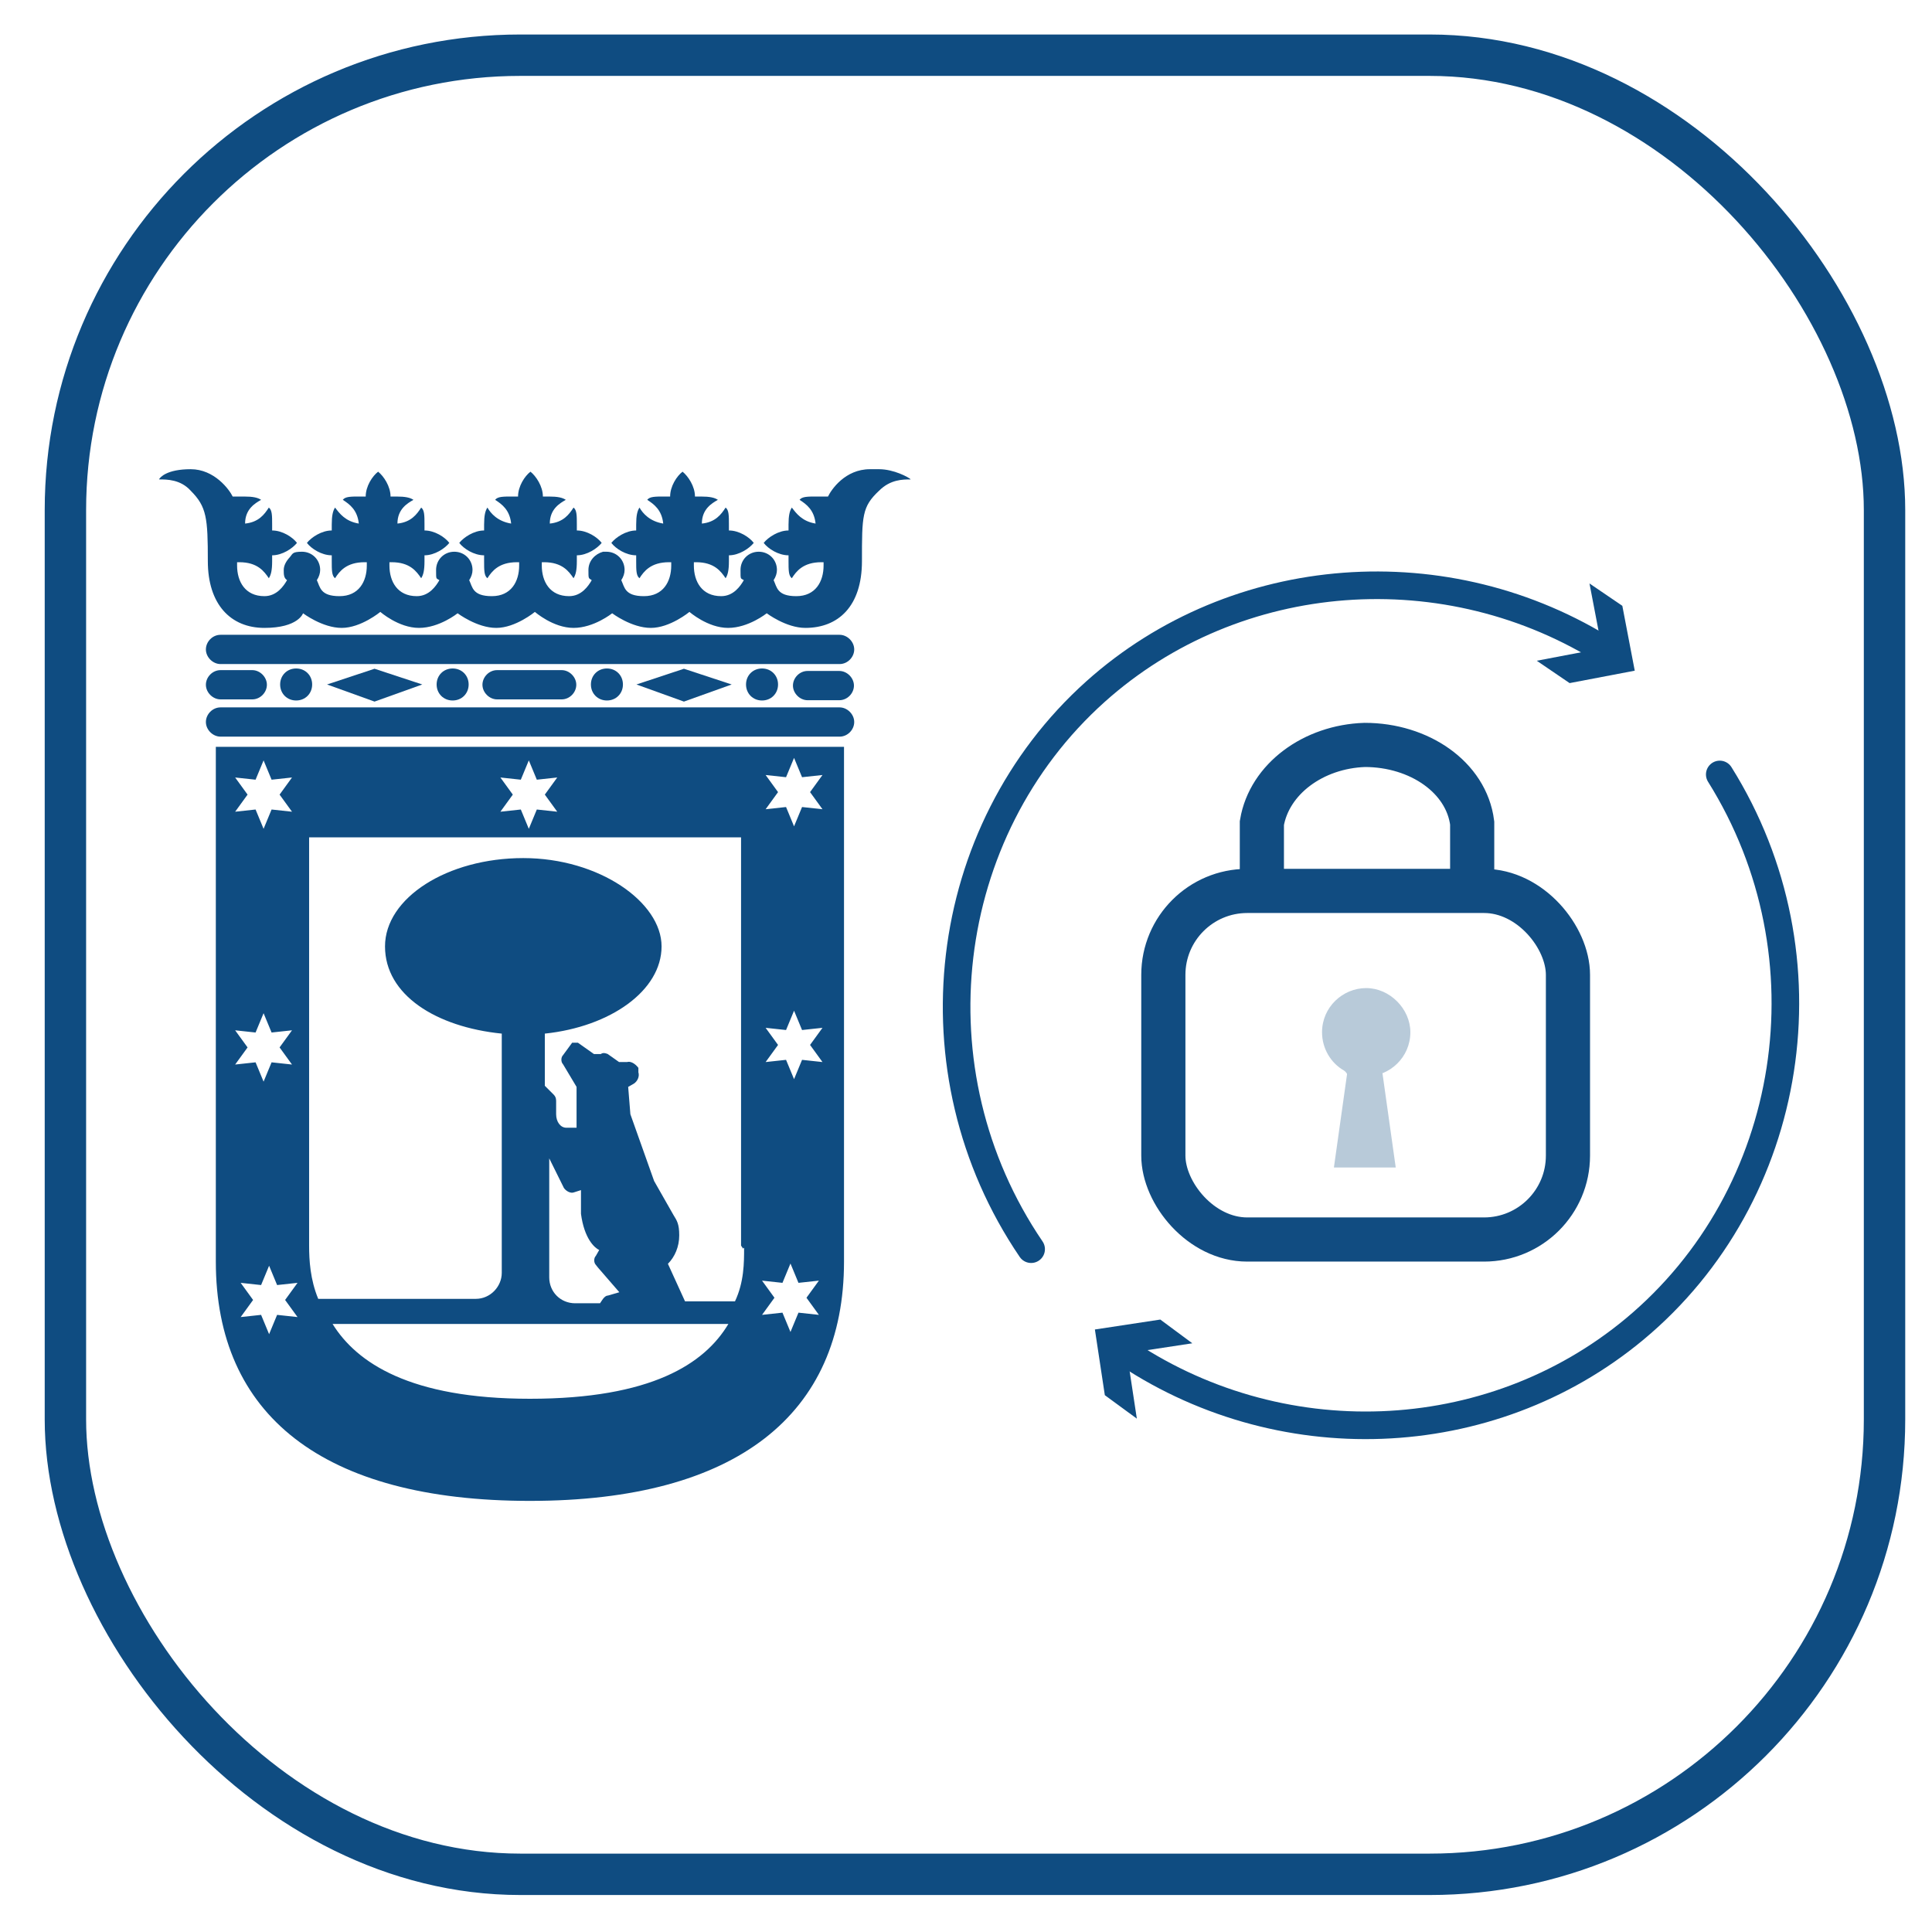 <?xml version="1.0" encoding="UTF-8"?>
<svg id="uuid-69b0dadf-40f2-4522-8f8a-41e1b5292554" data-name="SEDE ELECTRONICA" xmlns="http://www.w3.org/2000/svg" viewBox="0 0 70 70">
  <defs>
    <style>
      .uuid-7fd507fb-edc1-4acb-b3fd-e9cf162e791f {
        fill: #0f4c81;
      }

      .uuid-7fd507fb-edc1-4acb-b3fd-e9cf162e791f, .uuid-cf5a4b04-588f-48c6-8d9e-c1f7da6aa80a, .uuid-2e5dec5c-bf7b-4c5e-a93a-da6dcab7f1e6 {
        stroke-width: 0px;
      }

      .uuid-a69b8642-a00c-4933-91f2-6c6e8c85fe3f {
        stroke: #0f4c81;
        stroke-width: 1.5px;
      }

      .uuid-a69b8642-a00c-4933-91f2-6c6e8c85fe3f, .uuid-b66084b8-7e18-4cc6-94e8-aca7412a07da {
        stroke-linecap: round;
        stroke-linejoin: round;
      }

      .uuid-a69b8642-a00c-4933-91f2-6c6e8c85fe3f, .uuid-b66084b8-7e18-4cc6-94e8-aca7412a07da, .uuid-155ad77e-ec53-4dcc-9191-adc3dbdd6e70 {
        fill: none;
      }

      .uuid-931e4c6b-c880-49fd-8163-51d80a6d9da0 {
        opacity: .3;
      }

      .uuid-b66084b8-7e18-4cc6-94e8-aca7412a07da {
        stroke: #0f4c81;
      }

      .uuid-155ad77e-ec53-4dcc-9191-adc3dbdd6e70 {
        stroke: #114c81;
        stroke-miterlimit: 10;
        stroke-width: 1.6px;
      }

      .uuid-cf5a4b04-588f-48c6-8d9e-c1f7da6aa80a {
        fill: #114c81;
      }

      .uuid-2e5dec5c-bf7b-4c5e-a93a-da6dcab7f1e6 {
        fill: #0f4c81;
      }
    </style>
  </defs>
  <g id="uuid-9b9f5451-01c3-4fe3-bfb2-c4307c363e6d" data-name="escudo">
    <path class="uuid-2e5dec5c-bf7b-4c5e-a93a-da6dcab7f1e6" d="M30.41,23H7.99c-.29,0-.53.25-.53.53s.25.53.53.53h22.43c.29,0,.53-.25.53-.53s-.25-.53-.53-.53"/>
    <path class="uuid-2e5dec5c-bf7b-4c5e-a93a-da6dcab7f1e6" d="M30.41,25.63H7.99c-.29,0-.53.25-.53.53s.25.53.53.53h22.43c.29,0,.53-.25.53-.53s-.25-.53-.53-.53"/>
    <path class="uuid-2e5dec5c-bf7b-4c5e-a93a-da6dcab7f1e6" d="M7.99,25.34h1.15c.29,0,.53-.25.53-.53s-.25-.53-.53-.53h-1.15c-.29,0-.53.25-.53.53s.25.53.53.53"/>
    <path class="uuid-2e5dec5c-bf7b-4c5e-a93a-da6dcab7f1e6" d="M30.41,24.31h-1.15c-.29,0-.53.25-.53.53s.25.53.53.53h1.15c.29,0,.53-.25.53-.53s-.25-.53-.53-.53"/>
    <path class="uuid-2e5dec5c-bf7b-4c5e-a93a-da6dcab7f1e6" d="M20.35,25.34c.29,0,.53-.25.53-.53s-.25-.53-.53-.53h-2.34c-.29,0-.53.25-.53.53s.25.53.53.53h2.34Z"/>
    <polygon class="uuid-2e5dec5c-bf7b-4c5e-a93a-da6dcab7f1e6" points="13.57 24.23 11.85 24.8 13.57 25.42 15.3 24.8 13.57 24.23"/>
    <polygon class="uuid-2e5dec5c-bf7b-4c5e-a93a-da6dcab7f1e6" points="24.78 24.23 23.06 24.8 24.78 25.42 26.51 24.8 24.78 24.23"/>
    <path class="uuid-2e5dec5c-bf7b-4c5e-a93a-da6dcab7f1e6" d="M28.19,24.8c0-.33-.25-.58-.58-.58s-.58.25-.58.58.25.58.58.58.58-.25.58-.58"/>
    <path class="uuid-2e5dec5c-bf7b-4c5e-a93a-da6dcab7f1e6" d="M22.57,24.8c0-.33-.25-.58-.58-.58s-.58.25-.58.58.25.58.58.58.58-.25.58-.58"/>
    <path class="uuid-2e5dec5c-bf7b-4c5e-a93a-da6dcab7f1e6" d="M16.98,24.8c0-.33-.25-.58-.58-.58s-.58.25-.58.58.25.58.58.58.58-.25.58-.58"/>
    <path class="uuid-2e5dec5c-bf7b-4c5e-a93a-da6dcab7f1e6" d="M11.31,24.8c0-.33-.25-.58-.58-.58s-.58.25-.58.58.25.58.58.58.58-.25.58-.58"/>
    <path class="uuid-2e5dec5c-bf7b-4c5e-a93a-da6dcab7f1e6" d="M31.52,17c-.9,0-1.4.74-1.52.99h-.41c-.33,0-.53,0-.62.12.25.16.53.37.58.86-.49-.08-.7-.37-.86-.58-.08.12-.12.29-.12.62s0,.16,0,.21c-.37,0-.74.25-.9.45.16.21.53.45.9.45v.21c0,.33,0,.53.12.62.16-.25.41-.58,1.07-.58h.08v.12c0,.58-.29,1.11-.99,1.11s-.7-.33-.82-.58c.08-.12.12-.25.12-.37,0-.37-.29-.66-.66-.66s-.66.29-.66.66,0,.29.12.37c-.12.21-.37.58-.82.58-.7,0-.99-.53-.99-1.11s0-.08,0-.12h.08c.66,0,.9.33,1.07.58.08-.12.12-.29.12-.62s0-.16,0-.21c.37,0,.74-.25.9-.45-.16-.21-.53-.45-.9-.45v-.21c0-.33,0-.53-.12-.62-.16.25-.37.53-.86.58,0-.53.37-.74.58-.86-.12-.08-.29-.12-.62-.12s-.16,0-.21,0c0-.37-.25-.74-.45-.9-.21.16-.45.53-.45.9h-.21c-.33,0-.53,0-.62.12.25.16.53.37.58.86-.49-.08-.74-.37-.86-.58-.08.12-.12.29-.12.62s0,.16,0,.21c-.37,0-.74.25-.9.45.16.21.53.45.9.45v.21c0,.33,0,.53.12.62.16-.25.41-.58,1.07-.58h.08v.12c0,.58-.29,1.11-.99,1.11s-.7-.33-.82-.58c.08-.12.12-.25.12-.37,0-.37-.29-.66-.66-.66s-.08,0-.12,0c-.29.08-.53.33-.53.66s0,.29.12.37c-.12.21-.37.58-.82.58-.7,0-.99-.53-.99-1.11s0-.08,0-.12h.08c.66,0,.9.33,1.07.58.08-.12.12-.29.12-.62s0-.16,0-.21c.37,0,.74-.25.9-.45-.16-.21-.53-.45-.9-.45v-.21c0-.33,0-.53-.12-.62-.16.25-.37.53-.86.58,0-.53.37-.74.58-.86-.12-.08-.29-.12-.62-.12s-.16,0-.21,0c0-.37-.25-.74-.45-.9-.21.16-.45.53-.45.9h-.21c-.33,0-.53,0-.62.12.25.16.53.37.58.86-.49-.08-.74-.37-.86-.58-.08.12-.12.29-.12.62s0,.16,0,.21c-.37,0-.74.25-.9.45.16.21.53.45.9.45v.21c0,.33,0,.53.12.62.16-.25.41-.58,1.07-.58h.08v.12c0,.58-.29,1.11-.99,1.11s-.7-.33-.82-.58c.08-.12.12-.25.12-.37,0-.37-.29-.66-.66-.66s-.66.29-.66.66,0,.29.12.37c-.12.21-.37.58-.82.58-.7,0-.99-.53-.99-1.11s0-.08,0-.12h.08c.66,0,.9.33,1.07.58.08-.12.12-.29.12-.62s0-.16,0-.21c.37,0,.74-.25.9-.45-.16-.21-.53-.45-.9-.45v-.21c0-.33,0-.53-.12-.62-.16.25-.37.53-.86.58,0-.53.37-.74.58-.86-.12-.08-.29-.12-.62-.12s-.16,0-.21,0c0-.37-.25-.74-.45-.9-.21.16-.45.53-.45.9h-.21c-.33,0-.53,0-.62.12.25.16.53.37.58.86-.49-.08-.7-.37-.86-.58-.08.12-.12.29-.12.62s0,.16,0,.21c-.37,0-.74.25-.9.45.16.21.53.45.9.45v.21c0,.33,0,.53.12.62.16-.25.41-.58,1.07-.58h.08v.12c0,.58-.29,1.11-.99,1.11s-.7-.33-.82-.58c.08-.12.12-.25.12-.37,0-.37-.29-.66-.66-.66s-.33.08-.45.21-.21.29-.21.45,0,.29.12.37c-.12.21-.37.58-.82.58-.7,0-.99-.53-.99-1.11s0-.08,0-.12h.08c.66,0,.9.33,1.07.58.08-.12.12-.29.12-.62s0-.16,0-.21c.37,0,.74-.25.9-.45-.16-.21-.53-.45-.9-.45v-.21c0-.33,0-.53-.12-.62-.16.25-.37.53-.86.58,0-.53.37-.74.58-.86-.12-.08-.29-.12-.62-.12h-.41c-.12-.25-.66-.99-1.52-.99s-1.11.29-1.15.37c.29,0,.78,0,1.15.41.58.58.62.99.62,2.55s.82,2.42,2.05,2.42,1.4-.53,1.4-.53c0,0,.7.53,1.4.53s1.4-.58,1.4-.58c0,0,.66.58,1.4.58s1.4-.53,1.4-.53c0,0,.7.53,1.4.53s1.4-.58,1.4-.58c0,0,.66.58,1.4.58s1.4-.53,1.4-.53c0,0,.7.53,1.4.53s1.4-.58,1.4-.58c0,0,.66.58,1.4.58s1.4-.53,1.4-.53c0,0,.7.53,1.4.53,1.19,0,2.05-.78,2.05-2.42s0-1.97.62-2.55c.41-.41.86-.41,1.15-.41-.08-.08-.62-.37-1.15-.37"/>
    <path class="uuid-2e5dec5c-bf7b-4c5e-a93a-da6dcab7f1e6" d="M7.82,27.06v18.65c0,5.55,3.86,8.67,11.38,8.67s11.38-3.16,11.38-8.67v-18.65H7.82ZM18.13,28.17l.74.08.29-.7.29.7.74-.08-.45.62.45.62-.74-.08-.29.7-.29-.7-.74.08.45-.62-.45-.62ZM8.52,28.17l.74.08.29-.7.29.7.74-.08-.45.62.45.62-.74-.08-.29.7-.29-.7-.74.08.45-.62-.45-.62ZM8.52,37.33l.74.08.29-.7.29.7.74-.08-.45.62.45.62-.74-.08-.29.7-.29-.7-.74.08.45-.62-.45-.62ZM10.78,47.72l-.74-.08-.29.7-.29-.7-.74.08.45-.62-.45-.62.74.08.29-.7.29.7.74-.08-.45.62.45.62ZM19.2,50.68c-4.35,0-6.28-1.31-7.15-2.71h14.34c-.86,1.44-2.79,2.71-7.19,2.71M21.66,45.92l.78.9-.41.12c-.08,0-.16.08-.21.16l-.08.12h-.9c-.53,0-.94-.41-.94-.94v-4.31l.53,1.07c.08.12.25.21.37.16l.25-.08v.86c.12.9.49,1.23.66,1.31l-.12.21c-.08.08-.08.25,0,.33M26.96,45.22c0,.53,0,1.23-.33,1.93h-1.81l-.62-1.36c.25-.25.41-.62.41-1.03s-.08-.53-.21-.74l-.7-1.23-.86-2.42-.08-.99.21-.12c.12-.08.21-.25.16-.41v-.16c-.12-.16-.29-.25-.41-.21h-.29l-.41-.29s-.16-.08-.25,0h-.25l-.58-.41h-.21l-.33.45c-.08.08-.08.25,0,.33l.49.82v1.48h-.37c-.21,0-.37-.21-.37-.49v-.45c0-.08,0-.16-.08-.25l-.33-.33v-1.89c2.38-.25,4.23-1.56,4.23-3.16s-2.26-3.2-5.01-3.2-5.01,1.44-5.01,3.2,1.85,2.92,4.23,3.16v8.67c0,.49-.41.94-.94.94h-5.71c-.29-.7-.33-1.4-.33-1.93v-14.79h15.65v14.79h0l.08.12v-.04ZM29.67,47.64l-.74-.08-.29.7-.29-.7-.74.08.45-.62-.45-.62.74.08.29-.7.29.7.74-.08-.45.62.45.62ZM29.8,38.48l-.74-.08-.29.7-.29-.7-.74.08.45-.62-.45-.62.74.08.29-.7.29.7.74-.08-.45.62.45.62ZM29.8,29.32l-.74-.08-.29.7-.29-.7-.74.08.45-.62-.45-.62.74.08.29-.7.29.7.74-.08-.45.62.45.62Z"/>
  </g>
  <g id="uuid-0c5d9383-7086-4c7f-af78-d57ff3926bc3" data-name="candado">
    <g id="uuid-4b725ac8-e720-401b-82b2-37c0fae5a084" data-name="candado-2">
      <rect class="uuid-155ad77e-ec53-4dcc-9191-adc3dbdd6e70" x="42.15" y="32.28" width="14.66" height="12.63" rx="3.04" ry="3.04"/>
      <path class="uuid-155ad77e-ec53-4dcc-9191-adc3dbdd6e70" d="M45.72,32.49v-2.67c.27-1.6,1.87-2.77,3.73-2.83,1.97,0,3.68,1.17,3.89,2.83v2.56"/>
    </g>
    <g id="uuid-c03c9e21-e83d-42ca-aa3a-1123f0a9bf99" data-name="cerradura" class="uuid-931e4c6b-c880-49fd-8163-51d80a6d9da0">
      <path class="uuid-cf5a4b04-588f-48c6-8d9e-c1f7da6aa80a" d="M51.1,37.4c0,.91-.75,1.6-1.6,1.6s-.59-.05-.8-.21c-.48-.27-.8-.8-.8-1.39,0-.91.75-1.6,1.6-1.6s1.6.75,1.6,1.6Z"/>
      <polygon class="uuid-cf5a4b04-588f-48c6-8d9e-c1f7da6aa80a" points="50.57 42.3 48.33 42.3 48.81 38.89 50.09 38.89 50.57 42.3"/>
    </g>
  </g>
  <g id="uuid-79fdf4b4-0367-4691-86d2-28a1d12c1cbd" data-name="flechas">
    <g>
      <path class="uuid-b66084b8-7e18-4cc6-94e8-aca7412a07da" d="M37.36,45.26c-4.38-6.44-3.31-15.14,2.33-20.2,5.09-4.56,12.76-5.13,18.59-1.41"/>
      <polygon class="uuid-7fd507fb-edc1-4acb-b3fd-e9cf162e791f" points="55.68 23.94 58.04 23.49 57.59 21.14 58.78 21.95 59.23 24.3 56.87 24.75 55.68 23.94"/>
    </g>
    <g>
      <path class="uuid-b66084b8-7e18-4cc6-94e8-aca7412a07da" d="M62.31,28.06c4.13,6.6,2.74,15.25-3.09,20.1-5.26,4.37-12.94,4.65-18.63.71"/>
      <polygon class="uuid-7fd507fb-edc1-4acb-b3fd-e9cf162e791f" points="43.2 48.67 40.83 49.03 41.19 51.4 40.03 50.55 39.67 48.17 42.04 47.81 43.2 48.67"/>
    </g>
  </g>
  <rect id="uuid-b70c107c-8577-46e9-b8f6-cebaad420929" data-name="contorno" class="uuid-a69b8642-a00c-4933-91f2-6c6e8c85fe3f" x="2.37" y="2" width="65.91" height="65.91" rx="16.48" ry="16.48"/>
</svg>